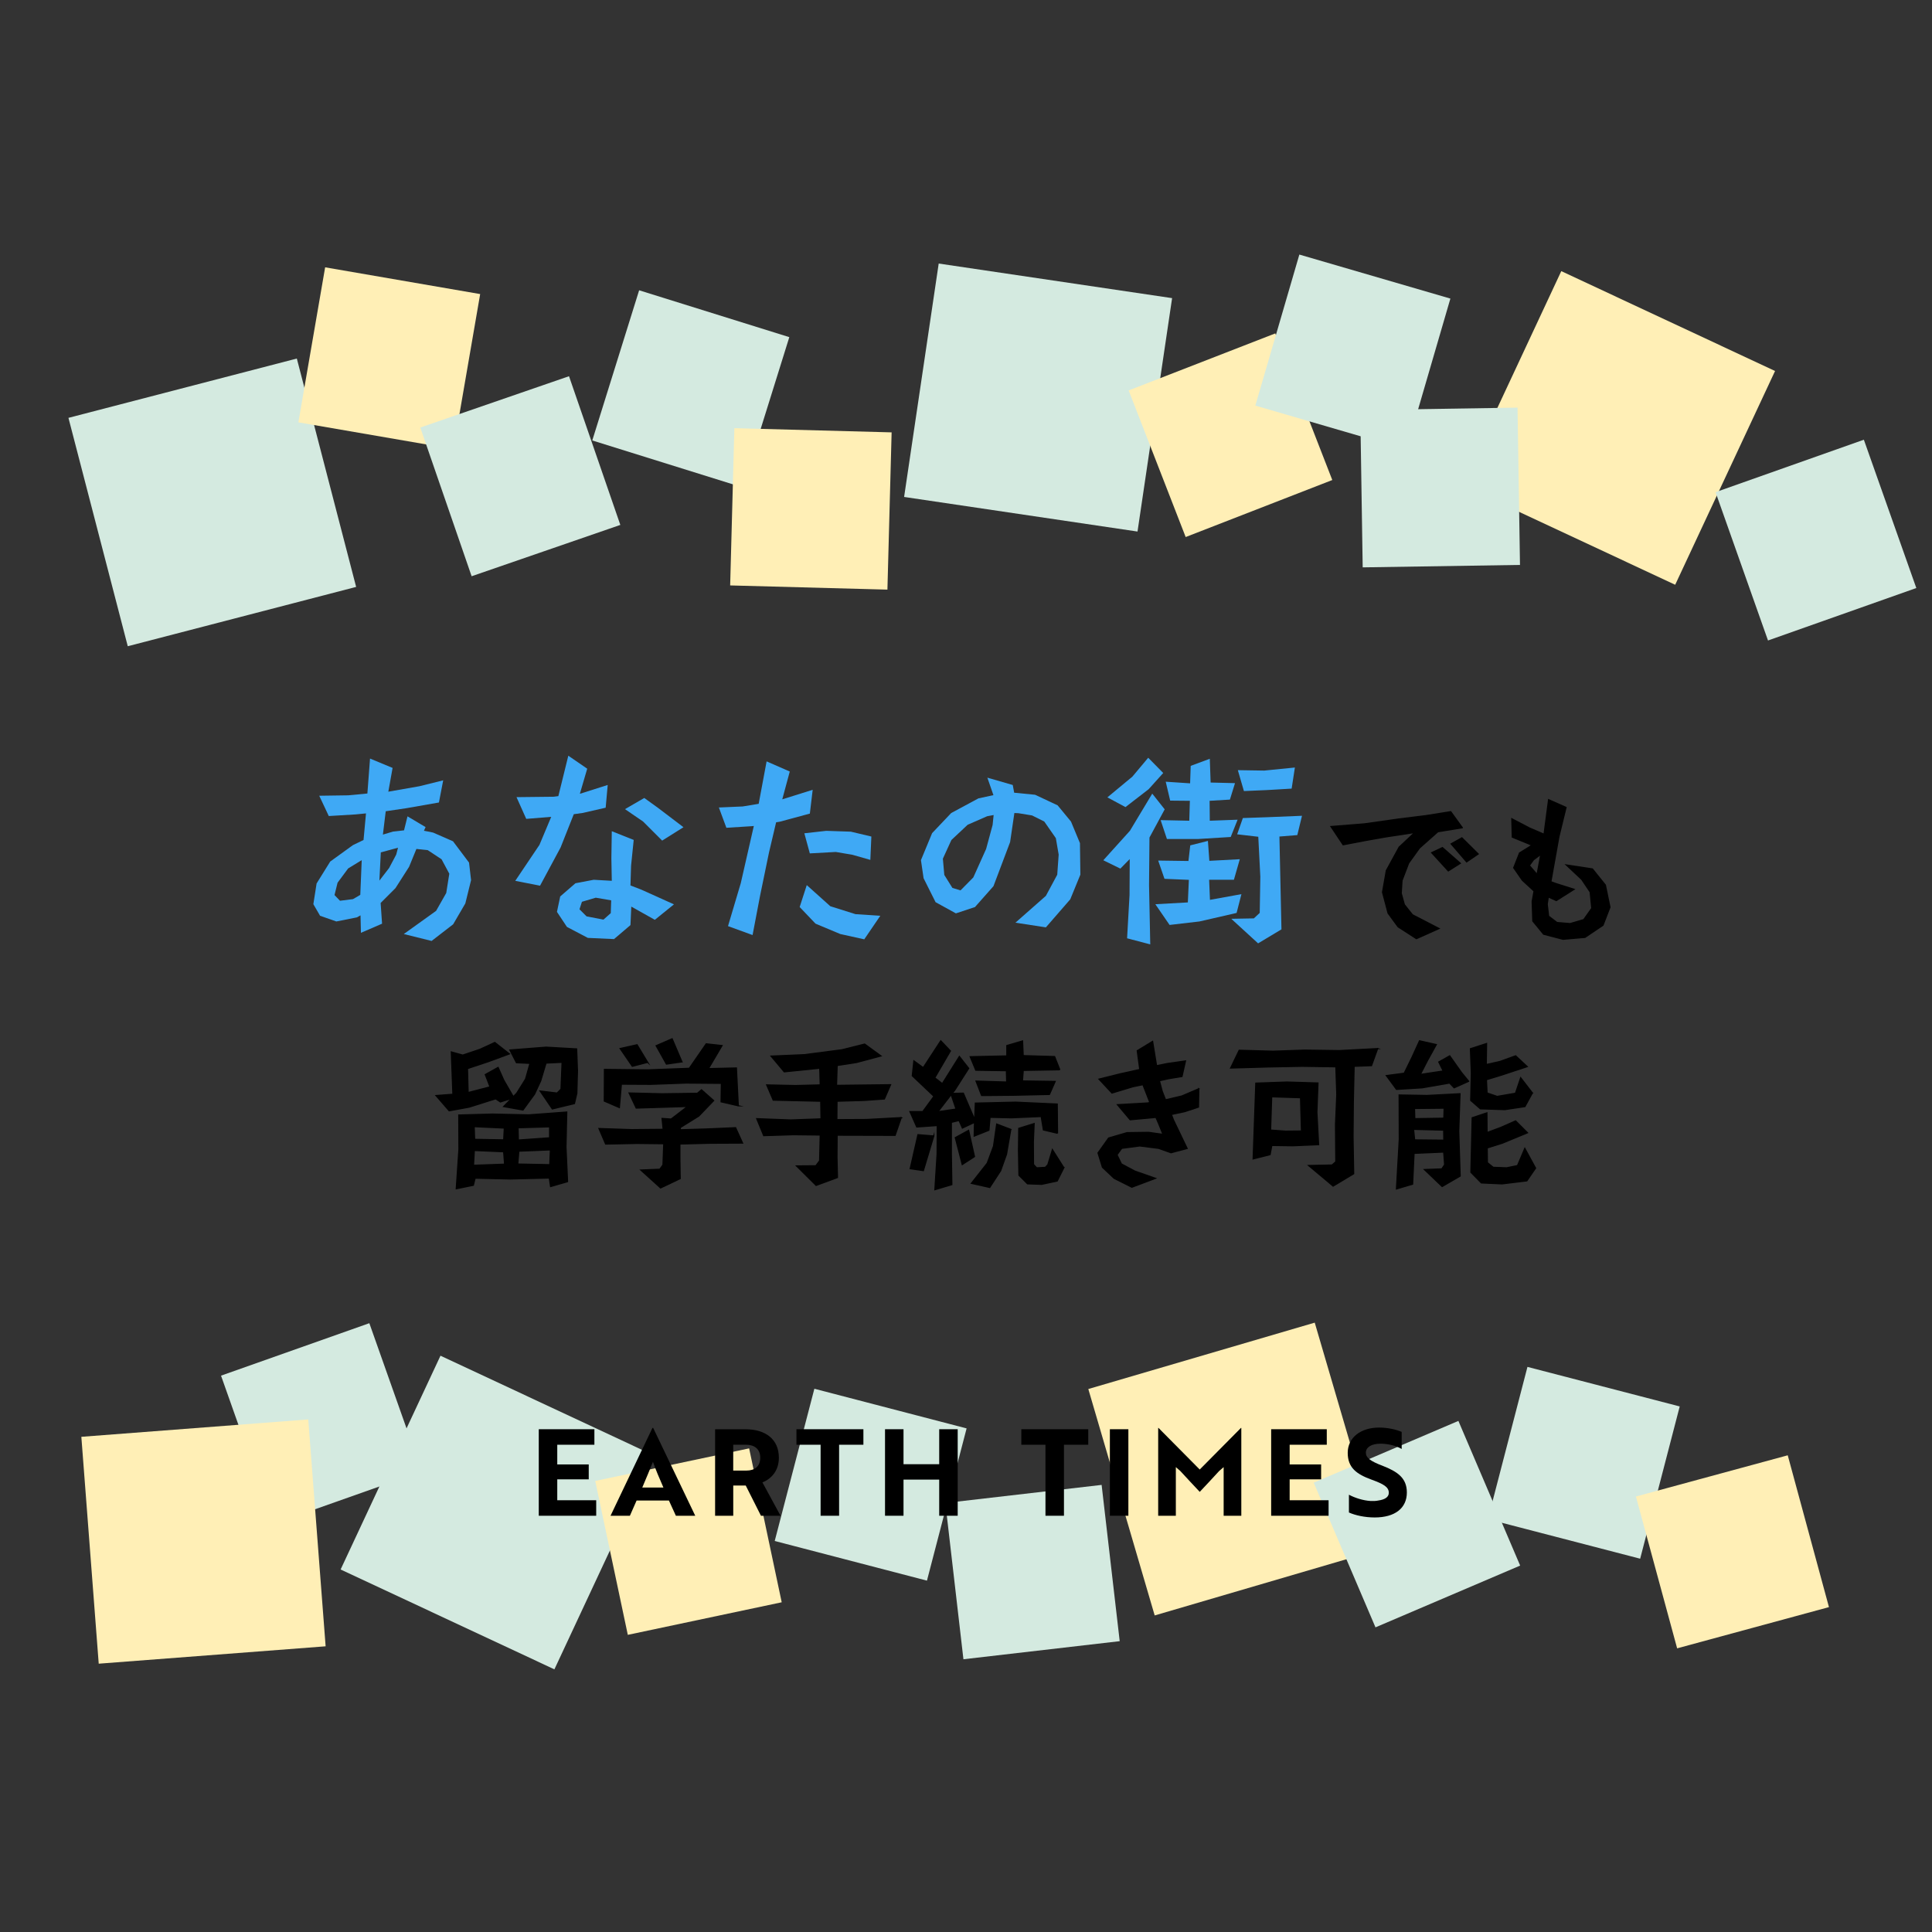<?xml version="1.0" encoding="UTF-8"?><svg xmlns="http://www.w3.org/2000/svg" width="512" height="512" viewBox="0 0 512 512"><rect x="0" y="0" width="512" height="512" fill="#333333" stroke="none"/><defs><style>.b{stroke:#000;stroke-miterlimit:10;stroke-width:.32px;}.c{fill:#ffefb6;}.c,.d{mix-blend-mode:multiply;}.e{isolation:isolate;}.f{fill:#3fa9f5;}.d{fill:#d4eae0;}</style></defs><g class="e"><g id="a"><rect class="d" x="24.99" y="101.88" width="62.53" height="62.53" transform="translate(-31.66 18.41) rotate(-14.56)"/><rect class="d" x="243.85" y="74.09" width="62.53" height="62.53" transform="translate(130.56 362.05) rotate(-81.57)"/><rect class="c" x="397.59" y="82.14" width="62.53" height="62.53" transform="translate(144.59 453.96) rotate(-64.96)"/><rect class="d" x="100.56" y="369.56" width="62.53" height="62.53" transform="translate(-287.12 350.62) rotate(-64.96)"/><rect class="c" x="295.96" y="358.03" width="62.53" height="62.53" transform="translate(-96.32 107.8) rotate(-16.34)"/><rect class="c" x="82.31" y="74.09" width="41.69" height="41.69" transform="translate(-7.93 180.44) rotate(-80.21)"/><rect class="d" x="117.05" y="105.35" width="41.69" height="41.69" transform="translate(-33.63 51.9) rotate(-19.04)"/><rect class="d" x="162.22" y="82.19" width="41.69" height="41.69" transform="translate(30.18 247.1) rotate(-72.67)"/><rect class="c" x="194.07" y="114.04" width="41.69" height="41.69" transform="translate(74.32 346.1) rotate(-88.47)"/><rect class="c" x="305.24" y="94.47" width="41.69" height="41.69" transform="translate(-19.62 126.05) rotate(-21.25)"/><rect class="d" x="337.67" y="72.46" width="41.69" height="41.69" transform="translate(168.62 411.39) rotate(-73.75)"/><rect class="d" x="360.8" y="108.36" width="41.69" height="41.69" transform="translate(-1.96 5.93) rotate(-.89)"/><rect class="d" x="460.39" y="122.26" width="41.69" height="41.69" transform="translate(-20.17 168.7) rotate(-19.48)"/><rect class="d" x="64.34" y="356.42" width="41.69" height="41.69" transform="translate(-120.94 50) rotate(-19.48)"/><rect class="c" x="23.76" y="378.38" width="60.31" height="60.3" transform="translate(-31.03 5.31) rotate(-4.38)"/><rect class="c" x="161.61" y="387.69" width="41.69" height="41.69" transform="translate(-80.64 46.64) rotate(-11.95)"/><rect class="d" x="209.9" y="372.63" width="41.69" height="41.69" transform="translate(-208.2 517.57) rotate(-75.4)"/><rect class="d" x="252.75" y="395.8" width="41.69" height="41.69" transform="translate(-46.04 34.18) rotate(-6.6)"/><rect class="d" x="354.66" y="383.06" width="41.69" height="41.69" transform="translate(-128.44 179.89) rotate(-23.12)"/><rect class="d" x="398.9" y="366.84" width="41.69" height="41.69" transform="translate(-61.03 696.46) rotate(-75.44)"/><rect class="c" x="438.28" y="390.38" width="41.69" height="41.69" transform="translate(-91.72 134.69) rotate(-15.19)"/><path d="M142.78,401.69v-22.93h14.74v4.11h-9.84v5.22h8.34v3.95h-8.34v5.54h10.32v4.11h-15.22Z"/><path d="M172.91,378.42h.19l11.15,23.28h-5.13l-1.85-4.04h-8.57l-1.78,4.04h-5.13l11.11-23.28ZM175.81,394.21c-1.05-2.39-2.07-4.81-2.77-6.81-.67,1.59-1.88,4.65-2.83,6.81h5.6Z"/><path d="M197.56,378.77c5.32,0,8.85,2.64,8.85,7.55,0,3.34-1.88,5.54-4.36,6.53l4.81,8.85h-5.19l-4.04-8.02h-3.31v8.02h-4.81v-22.93h8.06ZM194.31,382.87v6.85h3.5c2.17,0,3.66-1.08,3.66-3.41s-1.56-3.44-3.79-3.44h-3.38Z"/><path d="M222.37,382.87v18.82h-4.9v-18.82h-6.4v-4.11h17.74v4.11h-6.43Z"/><path d="M248.9,401.69v-9.58h-9.46v9.58h-4.9v-22.93h4.9v9.27h9.46v-9.27h4.9v22.93h-4.9Z"/><path d="M281.96,382.87v18.82h-4.9v-18.82h-6.4v-4.11h17.74v4.11h-6.43Z"/><path d="M294.13,401.69v-22.93h4.9v22.93h-4.9Z"/><path d="M312.82,389.85l-1.21-1.05v12.9h-4.68v-23.28h.09l10.92,11.02,10.92-11.02h.1v23.28h-4.68v-12.9l-1.21,1.05c-1.69,1.85-3.41,3.69-5.13,5.51-1.72-1.81-3.41-3.66-5.13-5.51Z"/><path d="M336.87,401.69v-22.93h14.74v4.11h-9.84v5.22h8.34v3.95h-8.34v5.54h10.32v4.11h-15.22Z"/><path d="M357.48,400.83v-4.71c1.59.83,3.69,1.53,5.76,1.66.73.03,1.43,0,2.04-.13,1.75-.25,2.77-.92,2.77-2.04,0-1.53-1.37-2.32-4.52-3.47-4.01-1.46-6.37-3.15-6.37-7.13s3.38-6.69,8.31-6.69c2.29,0,4.55.51,5.99,1.15v4.52c-1.34-.8-3.5-1.4-5.61-1.4-2.36,0-3.88.92-3.88,2.39,0,1.34,1.24,2.26,4.36,3.44,4.01,1.56,6.5,3.25,6.5,7.1,0,4.14-3.12,6.62-8.53,6.62-2.61,0-5.16-.57-6.81-1.31Z"/><path class="f" d="M124.83,233.27l-1.51,6.14-3.23,5.54-5.71,4.41-7.37-1.83,8.56-6.14,2.69-4.74.81-5.11-2.05-3.82-3.66-2.42-3.01-.32-1.94,4.74-3.61,5.65-3.93,3.93.38,5.49-5.6,2.42-.11-4.63-.97.54-5.44,1.08-4.31-1.51-1.78-3.07.86-5.49,3.61-5.81,6.03-4.36,2.8-1.35.65-7.05-2.75.27-7.11.43-2.53-5.38,7.7-.11,5.06-.48.7-9.26,5.98,2.48-1.13,6.3,8.24-1.45,6.3-1.56-1.13,5.87-8.61,1.51-5.49.81-.75,6.19,2.69-.81,2.91-.32.92-3.71,4.79,2.85-.43.97,2.42.48,5.28,2.31,4.25,5.65.54,4.68ZM95.87,227.94l-3.61,2.21-2.8,3.77-.81,3.28,1.45,1.51,3.44-.43,1.94-1.13.38-9.21ZM105.5,224.65l-4.58,1.24-.38,7.48,2.58-3.34,1.88-3.55.48-1.83Z"/><path class="f" d="M161.05,208.02l-.54,6.03-6.14,1.4-2.31.32-3.5,8.83-5.44,10.12-6.57-1.29,6.41-9.53,3.12-7.43-6.62.54-2.58-5.76,9.85-.11,1.24-.16,2.64-10.71,5.01,3.44-1.94,6.62h.11l7.27-2.31ZM178.6,239.67l-5.06,4.09-6.24-3.5-.22,4.9-4.36,3.71-6.94-.32-5.54-2.91-2.64-3.98.86-4.09,4.04-3.5,4.84-.92,4.79.27-.11-6.03.11-7.11,5.81,2.31-.7,6.84-.16,5.22,2.91,1.13,8.61,3.88ZM161.97,238.6l-4.09-.7-3.66,1.08-.65,1.99,1.88,1.88,4.47.86,1.94-1.72.11-3.39ZM181.13,219.22l-5.65,3.55-5.06-5.06-4.79-3.28,5.11-2.96,3.66,2.64,6.73,5.11Z"/><path class="f" d="M215.37,209.31l-.75,6.3-7.97,2.15-.97.16-1.88,7.97-2.37,11.47-1.99,10.44-6.51-2.37,3.39-11.41,3.45-15.13-.43.05-6.84.43-1.99-5.38,6.3-.27,4.25-.7,2.1-11.25,6.14,2.69-1.99,7.37,8.07-2.53ZM233.29,242.69l-4.25,6.24-6.35-1.4-6.57-2.75-4.2-4.41,1.88-5.81,6.24,5.6,6.67,2.1,6.57.43ZM230.92,221.69l-.27,6.19-4.74-1.35-4.41-.75-6.89.38-1.45-5.33,5.81-.65,6.51.22,5.44,1.29Z"/><path class="f" d="M286.32,231.76l-2.69,6.57-6.46,7.43-8.07-1.24,8.07-7.11,3.01-5.6.38-5.33-.75-4.36-3.07-4.41-3.23-1.61-3.61-.59-1.08-.05-1.13,7.7-4.41,11.68-4.9,5.54-5.06,1.67-5.38-2.96-3.18-6.35-.7-4.79,2.96-7.16,5.06-5.33,7.21-3.88,3.98-.86-1.61-4.63,6.73,1.94.38,2.05,5.54.54,5.97,2.8,3.55,4.31,2.37,5.71.11,8.34ZM263.33,215.99l-1.72.32-5.17,2.26-4.31,4.04-2.26,4.95.38,4.31,2.15,3.44,2.15.65,3.39-3.44,3.39-7.54,1.72-6.35.27-2.64Z"/><path class="f" d="M308.66,214.48l-4.04,7.48-.11,12.65.32,15.66-6.14-1.61.65-11.47.05-9.53-2.48,2.53-4.52-2.21,7.05-7.81,5.92-9.85,3.28,4.14ZM308.28,204.84l-3.88,4.31-6.14,4.74-4.79-2.58,6.62-5.49,4.2-5.01,3.98,4.04ZM329,236.93l-1.29,5.01-9.85,2.26-7.91.92-3.77-5.49,8.61-.48.27-5.98-6.46-.27-1.67-4.84,8.02.11.48-4.14,4.68-1.18.38,5.28,8.07-.43-1.56,5.44h-6.57l.22,5.33,8.34-1.51ZM327.98,217.23l-1.83,4.58-8.77.54h-8.13l-1.67-5.01,7.59.16.16-5.28-5.22-.05-1.18-5.01,6.46.43.16-4.63,5.06-1.88.22,6.3,6.46.16-1.35,4.36-5.38.32.05,5.28,7.37-.27ZM345.04,216.2l-1.24,5.11-4.74.38.54,24.6-6.19,3.71-7.11-6.51,5.98-.11,1.56-1.45.16-9.58-.54-10.6-5.6-.65,1.51-4.31,6.41-.22,9.26-.38ZM343.16,203.39l-.86,5.6-6.41.38-6.24.27-1.61-5.54,7,.11,8.13-.81Z"/><path class="b" d="M387.5,219.36l-6.45,1.05-4.86,4.31-2.89,4.02-1.76,4.61-.21,3.39.84,3.01,2.14,2.68,7.04,3.64-5.99,2.68-4.86-3.14-2.64-3.6-1.47-5.57,1.01-5.74,3.39-6.2,4.15-3.89-7.66,1.17-5.44.96-5.9,1.13-3.22-4.82,8.88-.71,9.17-1.3,7.12-.88,6.57-1.05,3.06,4.23ZM386.99,228.78l-3.18,2.01-4.4-4.82,2.85-1.34,4.73,4.15ZM391.73,226.31l-3.06,2.09-4.1-4.77,2.85-1.59,4.31,4.27Z"/><path class="b" d="M426.65,240.42l-1.84,4.77-4.77,3.22-5.82.5-5.15-1.34-2.85-3.48-.17-5.19.5-2.76-3.1-2.85-2.3-3.31,1.55-3.94,3.31-2.05-5.23-2.14-.13-4.86,4.65,2.43,3.89,1.68,1.21-9.17,4.61,2.05-1.88,7.71-2.14,11.98,1.38.5,4.77,1.51-4.69,2.97-2.14-.96-.29,1.93.38,3.18,2.22,1.68,3.48.29,3.6-1.05,2.14-3.02-.42-4.31-2.26-3.35-4.06-3.81,6.91,1.05,3.43,4.27,1.21,5.86ZM408.35,226.39l-1.97,1.47-1.09,1.51,2.05,2.39,1-5.36Z"/><path class="b" d="M153.03,283.66l-.17,6.07-.63,2.72-5.86,1.42-3.22-4.73,4.48.54,1.05-1.05.29-7.12-4.27.21-1.42,4.73-1.63,3.52-3.06,4.19-5.11-.92,2.14-2.18-3.01.96-1.26-.84-7.04,2.22-5.28.96-3.48-4.02,4.48-.34-.42-11.22,3.02.84,4.52-1.51,3.98-1.84,3.85,3.02-5.57,2.05-5.53,1.84.17,6.37,5.82-1.51-1.26-3.27,3.39-1.88,1.51,3.39,2.51,4.35.92-.92,2.35-3.77,1.17-4.15-3.6-.17-1.72-3.35,9.59-.75,8.08.46.21,5.65ZM150.4,313.14l-4.48,1.3-.34-2.26-10.34.25-9.34-.21-.46,1.88-4.52.92.71-10.43-.04-9.09,8.88-.25,9.67.21,10.05-.75-.21,9.25.42,9.17ZM133.73,308.53l-.25-3.31-7.79-.34-.21,3.94,8.25-.29ZM133.65,298.94l-8-.38.13,3.39,7.71.13.17-3.14ZM145.87,304.72l-8.38.34-.29,3.43,8.5.17.17-3.94ZM145.66,301.54v-2.93l-8.38.25.08,3.27,8.29-.59Z"/><path class="b" d="M196.75,302.92l-8.58.04-8,.21v3.98l.08,5.19-5.19,2.47-5.23-4.73,5.03-.21.84-1.17.21-5.61-7.12-.08-8.29.17-1.76-4.1,8.63.29,8.38-.08-.29-2.89,2.39.17,4.36-3.35-13.61.42-1.88-3.98,8.71.21,9.38-.13,1.09-.92,3.22,2.85-3.94,4.1-4.86,3.01-.08.63,6.87-.21,7.83-.34,1.84,4.06ZM195.66,293.04l-4.56-1.05.08-4.9-9.34-.08-9.38.34-7.79-.04-.54,6.2-3.98-1.72.04-8.38,11.47.13,11.01-.42,4.48-6.49,4.19.46-3.6,6.11,7.41-.17.5,10.01ZM171.63,281.52l-4.06,1.05-3.22-4.69,4.48-1,2.81,4.65ZM180.71,281.4l-4.1.59-2.72-4.86,4.23-1.84,2.6,6.11Z"/><path class="b" d="M238.84,296.18l-1.63,4.69-15.37-.04-.04,5.78.13,5.44-5.65,2.09-5.19-5.15,5.11-.04,1.01-1.34.17-6.83-7.12-.08-7.87.25-1.84-4.48,9,.34,8.04-.29-.08-4.69-12.6-.29-1.72-4.02,7.62.17,6.57-.17-.13-4.44-9.42.96-3.48-4.15,8.75-.38,10.01-1.3,6.03-1.51,4.31,3.14-6.45,1.72-5.15.8-.17,5.28,14.32-.17-1.63,3.77-5.44.38-7.12.21-.04,4.9,7.83-.04,9.25-.5Z"/><path class="b" d="M280.25,300.32l-3.73-.88-.59-3.56-7.87.34-5.7-.13-.29,3.43-3.89,1.55.08-3.64-3.22,1.51-.88-2.01-2.05.5v8.38l.13,8.12-4.48,1.34.59-9.46.04-7.54-5.44.38-1.8-4.06h3.39l2.97-4.06-5.74-5.44.42-3.94,2.47,1.8,4.65-7.12,2.55,2.68-4.15,7.12,2.01,1.55,4.52-7.2,2.47,3.14-3.64,5.7-.75.96,2.97-.08,3.02,7.04.17-4.4,10.68-.25,11.01.5.08,7.75ZM247.46,301.04l-2.76,9.17-3.48-.5,2.05-9,4.19.34ZM253.37,293.92l-1.3-3.85-3.52,4.56,4.82-.71ZM258.23,306.52l-3.22,2.09-1.84-7.12,3.52-1.93,1.55,6.95ZM280.88,283.49l-9.72.17-.21,2.81,8.67.13-1.51,3.43-9.3.21-8.67.08-1.47-3.81,8.12.25-.08-3.02-8.12-.13-1.47-3.56,9.71-.21v-2.76l4.15-1.21.17,3.89,8.33.25,1.38,3.48ZM267.86,299.32l-1.13,6.57-1.55,4.35-2.89,4.44-4.86-1.09,4.19-5.32,1.68-4.52.84-5.86,3.73,1.42ZM281.93,309.45l-1.76,3.52-4.1.88-3.77-.13-2.26-2.26-.13-6.57.08-5.86,4.06-1.26-.21,4.86.04,5.95.84.92,2.3-.13.67-.71,1.21-3.98,3.02,4.77Z"/><path class="b" d="M317.69,288.52l-.08,4.86-3.64,1.21-3.56.75.59,1.51,3.6,7.5-4.27,1.13-3.31-1.17-4.98-.63-4.77.63-1.26,1.72,1.17,2.43,3.52,1.88,5.49,1.93-6.24,2.35-4.69-2.35-3.1-2.93-1.17-3.81,2.81-3.94,4.86-1.42,5.74-.08,3.81.54-1.17-2.89-.71-1.63-6.83.63-3.35-3.98,8.04-.46.54-.13-1.84-4.73-2.64.54-5.57,1.68-3.43-3.68,5.7-1.42,5.11-1.13-.67-4.98,4.06-2.47,1.05,6.45,2.93-.59,4.73-.67-.92,4.1-3.56.59-2.43.54.75,2.81.88,2.26,4.31-1.01,4.52-1.93Z"/><path class="b" d="M365.09,277.88l-1.63,4.52-4.61.17-.21,9.34-.08,9.34.17,9.8-5.44,3.27-6.49-5.44,6.2-.13,1.01-.88-.08-9.8.34-8.04-.25-7.33-8.96-.13-8.92.17-10.01.29,2.26-4.69,9,.25,8.38-.29,9.13.13,10.22-.54ZM349.43,303.34l-6.78.29-5.61-.08-.46,2.43-4.48,1.13.71-20.06,8.25-.29,8.21.25-.29,7.75.46,8.58ZM344.91,299.74l-.25-8.84-7.66-.25-.29,8.84,4.02.29,4.19-.04Z"/><path class="b" d="M389.21,286.55l-3.85,1.72-1.21-1.26-7.24,1.26-6.83.42-2.68-3.64,4.73-.63,2.05-4.19,2.01-4.4,4.44,1-2.43,4.4-1.8,3.52,6.07-.92-1.17-2.39,2.89-1.63,3.14,4.44,1.88,2.3ZM386.95,311.67l-4.77,2.76-4.69-4.48,4.61-.17.75-1.13-.25-3.35-7.87.34-.38,8.17-4.27,1.26.75-13.15-.04-11.73,7.37.13,8.75-.46-.34,9.92.38,11.89ZM382.64,302.17l-.04-2.68-8-.21.29,2.81,7.75.08ZM382.72,293.67l-7.87.08.08,2.72,7.71-.13.08-2.68ZM406.09,289.65l-1.97,3.6-5.32.8-6.49-.21-2.55-2.22.17-7.24-.25-6.45,4.27-1.38-.08,5.57,3.6-.8,4.19-1.51,3.06,2.85-6.83,2.26-3.98,1.21.17,3.52,2.68.92,4.86-.84,1.38-4.1,3.1,4.02ZM406.93,309.58l-2.3,3.35-6.57.8-5.49-.25-2.76-2.81.34-14.45,3.89-1.3.04,5.23,3.68-1.38,3.89-1.72,3.14,3.14-6.57,2.72-4.1,1.3.04,3.89,1.55,1.26,3.56.13,2.89-.59,1.93-4.56,2.85,5.23Z"/></g></g></svg>